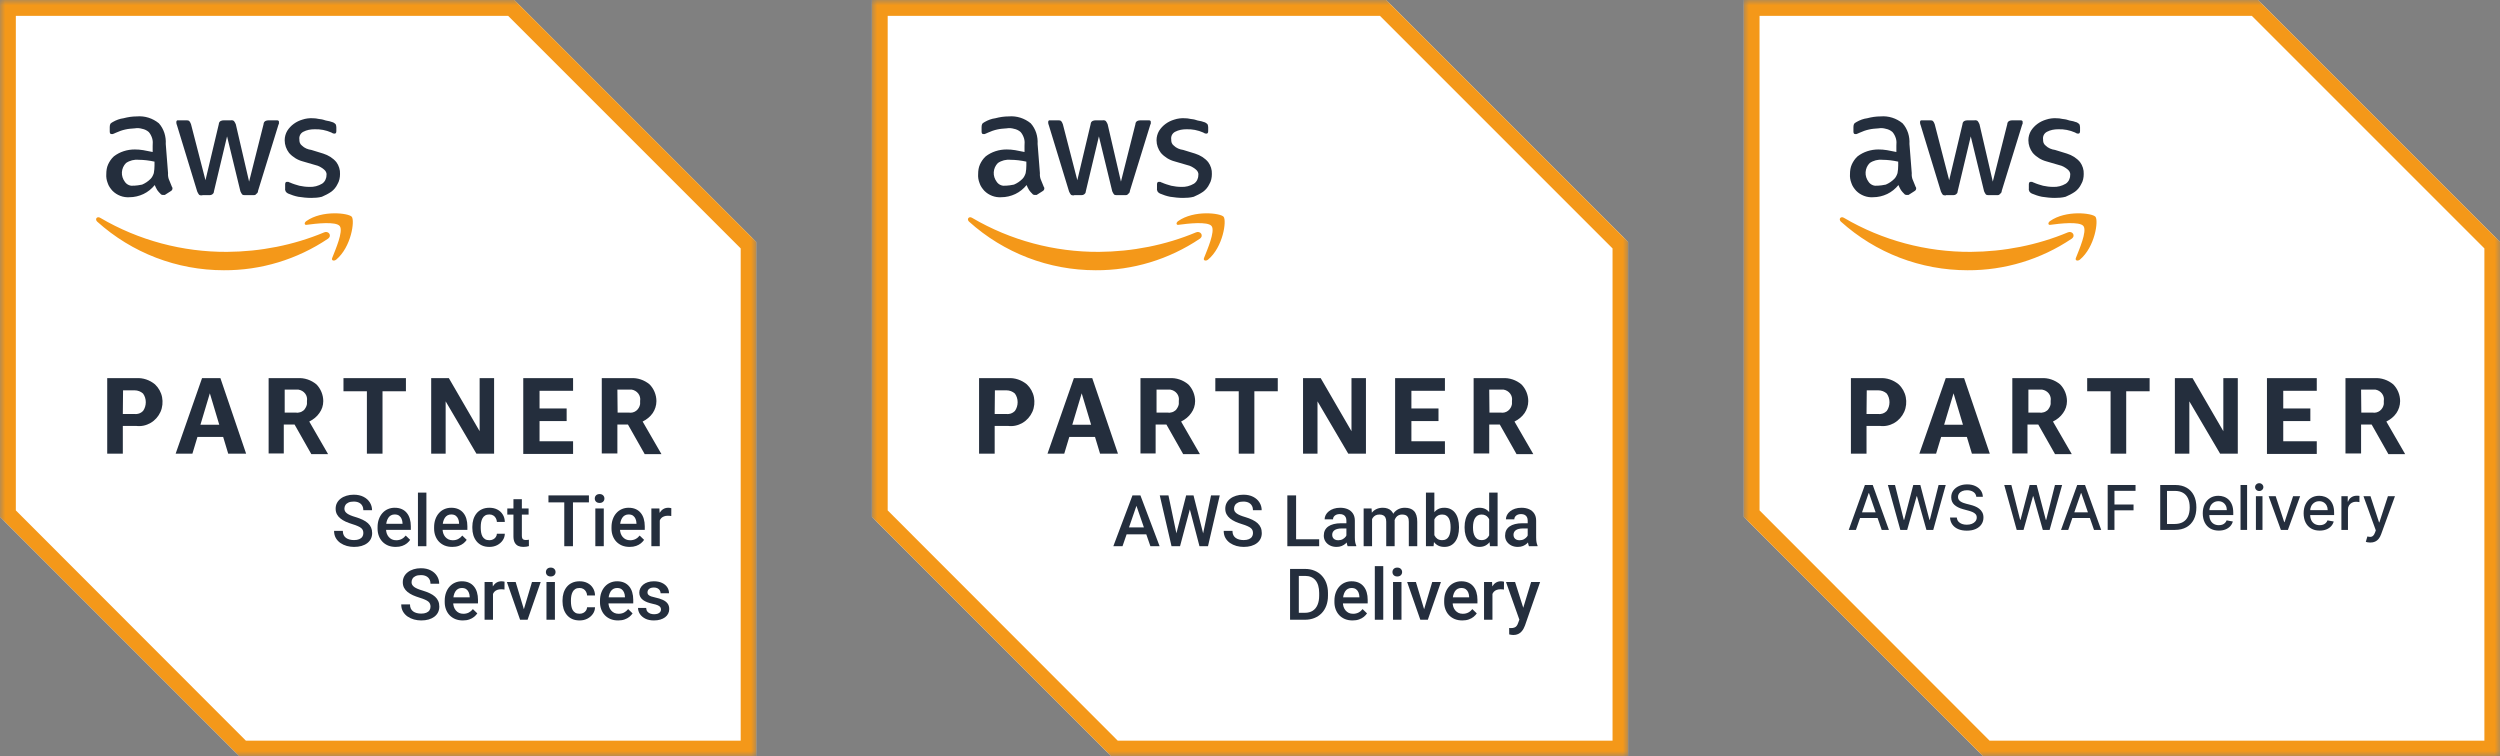 <?xml version="1.0" encoding="utf-8"?>
<svg xmlns="http://www.w3.org/2000/svg" fill="none" height="100%" overflow="visible" preserveAspectRatio="none" style="display: block;" viewBox="0 0 238 72" width="100%">
<rect x="0" y="0" width="238" height="72" fill="#808080" stroke="none"/>
<g id="Frame 62">
<g id="aws_partner_Select_Tier_Services">
<g id="Clip path group">
<mask height="72" id="mask0_0_3880" maskUnits="userSpaceOnUse" style="mask-type:luminance" width="72" x="0" y="0">
<g id="SVGID_00000166667540916793299640000012248384598960821141_">
<path d="M72 0H0V72H72V0Z" fill="white" id="Vector"/>
</g>
</mask>
<g mask="url(#mask0_0_3880)">
<g id="Group">
<path d="M48.962 0H0V49.202L22.798 72H72V23.038L48.962 0Z" fill="white" id="Vector_2"/>
<g id="Select Tier Services">
<path d="M34.591 50.754C34.591 50.654 34.576 50.566 34.545 50.488C34.516 50.41 34.464 50.34 34.389 50.275C34.313 50.211 34.207 50.149 34.069 50.089C33.934 50.027 33.762 49.964 33.551 49.9C33.321 49.829 33.108 49.75 32.913 49.664C32.72 49.575 32.552 49.473 32.408 49.358C32.264 49.241 32.152 49.107 32.072 48.956C31.993 48.803 31.953 48.627 31.953 48.428C31.953 48.231 31.994 48.051 32.076 47.889C32.16 47.728 32.278 47.588 32.431 47.471C32.586 47.351 32.769 47.259 32.98 47.195C33.19 47.129 33.423 47.095 33.677 47.095C34.036 47.095 34.345 47.162 34.605 47.295C34.866 47.428 35.066 47.606 35.206 47.83C35.348 48.053 35.419 48.3 35.419 48.571H34.591C34.591 48.411 34.557 48.27 34.488 48.149C34.422 48.025 34.32 47.927 34.182 47.856C34.047 47.785 33.876 47.75 33.667 47.75C33.47 47.75 33.306 47.78 33.176 47.84C33.045 47.899 32.947 47.98 32.883 48.082C32.819 48.184 32.787 48.299 32.787 48.428C32.787 48.519 32.808 48.602 32.85 48.677C32.892 48.75 32.956 48.819 33.043 48.883C33.129 48.945 33.238 49.004 33.368 49.059C33.499 49.114 33.653 49.168 33.83 49.219C34.098 49.298 34.332 49.387 34.531 49.484C34.731 49.58 34.897 49.688 35.03 49.81C35.163 49.932 35.263 50.071 35.329 50.225C35.395 50.378 35.429 50.552 35.429 50.747C35.429 50.951 35.388 51.135 35.306 51.299C35.224 51.461 35.106 51.599 34.953 51.714C34.803 51.827 34.621 51.915 34.408 51.977C34.198 52.037 33.963 52.066 33.704 52.066C33.471 52.066 33.242 52.035 33.016 51.974C32.792 51.911 32.589 51.817 32.405 51.691C32.221 51.562 32.075 51.403 31.966 51.212C31.858 51.02 31.803 50.795 31.803 50.538H32.637C32.637 50.695 32.664 50.829 32.717 50.94C32.772 51.051 32.849 51.142 32.946 51.212C33.044 51.281 33.157 51.332 33.285 51.365C33.416 51.399 33.556 51.415 33.704 51.415C33.899 51.415 34.062 51.388 34.193 51.332C34.325 51.277 34.425 51.199 34.492 51.099C34.558 51 34.591 50.885 34.591 50.754Z" fill="#242E3D"/>
<path d="M37.672 52.066C37.406 52.066 37.166 52.023 36.951 51.937C36.738 51.848 36.556 51.725 36.406 51.568C36.257 51.411 36.143 51.226 36.063 51.013C35.984 50.8 35.944 50.571 35.944 50.325V50.192C35.944 49.911 35.985 49.656 36.067 49.428C36.149 49.2 36.263 49.005 36.409 48.843C36.555 48.679 36.728 48.554 36.927 48.468C37.127 48.381 37.343 48.338 37.575 48.338C37.832 48.338 38.057 48.381 38.25 48.468C38.443 48.554 38.602 48.676 38.728 48.833C38.857 48.988 38.952 49.173 39.014 49.388C39.078 49.603 39.111 49.84 39.111 50.099V50.441H36.333V49.867H38.32V49.803C38.315 49.66 38.286 49.524 38.233 49.398C38.182 49.272 38.104 49.17 37.997 49.092C37.891 49.015 37.749 48.976 37.572 48.976C37.439 48.976 37.321 49.005 37.216 49.062C37.114 49.118 37.029 49.199 36.961 49.305C36.892 49.411 36.839 49.54 36.801 49.691C36.766 49.839 36.748 50.006 36.748 50.192V50.325C36.748 50.483 36.769 50.629 36.811 50.764C36.855 50.897 36.92 51.013 37.004 51.113C37.088 51.212 37.19 51.291 37.309 51.349C37.429 51.404 37.565 51.432 37.718 51.432C37.911 51.432 38.083 51.393 38.233 51.316C38.384 51.238 38.515 51.128 38.625 50.986L39.047 51.395C38.97 51.508 38.869 51.617 38.745 51.721C38.621 51.823 38.469 51.906 38.29 51.97C38.112 52.034 37.907 52.066 37.672 52.066Z" fill="#242E3D"/>
<path d="M40.593 46.896V52H39.788V46.896H40.593Z" fill="#242E3D"/>
<path d="M43.055 52.066C42.789 52.066 42.549 52.023 42.334 51.937C42.121 51.848 41.94 51.725 41.789 51.568C41.641 51.411 41.526 51.226 41.447 51.013C41.367 50.8 41.327 50.571 41.327 50.325V50.192C41.327 49.911 41.368 49.656 41.45 49.428C41.532 49.2 41.646 49.005 41.792 48.843C41.938 48.679 42.111 48.554 42.311 48.468C42.51 48.381 42.726 48.338 42.959 48.338C43.216 48.338 43.441 48.381 43.633 48.468C43.826 48.554 43.985 48.676 44.112 48.833C44.24 48.988 44.336 49.173 44.398 49.388C44.462 49.603 44.494 49.84 44.494 50.099V50.441H41.716V49.867H43.703V49.803C43.699 49.66 43.67 49.524 43.617 49.398C43.566 49.272 43.487 49.17 43.381 49.092C43.274 49.015 43.133 48.976 42.955 48.976C42.822 48.976 42.704 49.005 42.6 49.062C42.498 49.118 42.413 49.199 42.344 49.305C42.275 49.411 42.222 49.54 42.184 49.691C42.149 49.839 42.131 50.006 42.131 50.192V50.325C42.131 50.483 42.152 50.629 42.194 50.764C42.239 50.897 42.303 51.013 42.387 51.113C42.471 51.212 42.573 51.291 42.693 51.349C42.812 51.404 42.949 51.432 43.102 51.432C43.294 51.432 43.466 51.393 43.617 51.316C43.767 51.238 43.898 51.128 44.009 50.986L44.431 51.395C44.353 51.508 44.252 51.617 44.128 51.721C44.004 51.823 43.852 51.906 43.673 51.97C43.496 52.034 43.29 52.066 43.055 52.066Z" fill="#242E3D"/>
<path d="M46.587 51.428C46.718 51.428 46.836 51.403 46.94 51.352C47.046 51.299 47.131 51.226 47.196 51.133C47.262 51.04 47.298 50.932 47.305 50.81H48.059C48.055 51.043 47.986 51.255 47.853 51.445C47.721 51.636 47.544 51.787 47.325 51.9C47.106 52.011 46.863 52.066 46.597 52.066C46.323 52.066 46.083 52.02 45.88 51.927C45.676 51.832 45.506 51.701 45.371 51.535C45.236 51.369 45.134 51.177 45.065 50.96C44.999 50.743 44.966 50.51 44.966 50.262V50.146C44.966 49.898 44.999 49.665 45.065 49.448C45.134 49.229 45.236 49.036 45.371 48.87C45.506 48.704 45.676 48.574 45.88 48.481C46.083 48.386 46.322 48.338 46.594 48.338C46.882 48.338 47.135 48.396 47.352 48.511C47.569 48.624 47.739 48.782 47.863 48.986C47.99 49.188 48.055 49.422 48.059 49.691H47.305C47.298 49.558 47.265 49.438 47.205 49.332C47.148 49.223 47.066 49.137 46.959 49.072C46.855 49.008 46.73 48.976 46.584 48.976C46.422 48.976 46.288 49.009 46.182 49.076C46.076 49.14 45.992 49.229 45.933 49.342C45.873 49.452 45.83 49.578 45.803 49.717C45.779 49.855 45.767 49.997 45.767 50.146V50.262C45.767 50.41 45.779 50.554 45.803 50.694C45.828 50.834 45.87 50.959 45.929 51.07C45.991 51.178 46.076 51.266 46.182 51.332C46.288 51.396 46.423 51.428 46.587 51.428Z" fill="#242E3D"/>
<path d="M50.322 48.404V48.989H48.295V48.404H50.322ZM48.88 47.524H49.681V51.007C49.681 51.117 49.697 51.203 49.728 51.262C49.761 51.32 49.806 51.359 49.864 51.379C49.922 51.399 49.989 51.408 50.067 51.408C50.122 51.408 50.175 51.405 50.226 51.399C50.277 51.392 50.318 51.385 50.349 51.379L50.352 51.99C50.286 52.01 50.208 52.028 50.12 52.043C50.033 52.059 49.934 52.066 49.821 52.066C49.637 52.066 49.474 52.034 49.332 51.97C49.19 51.904 49.08 51.796 49 51.648C48.92 51.499 48.88 51.302 48.88 51.056V47.524Z" fill="#242E3D"/>
<path d="M54.546 47.162V52H53.719V47.162H54.546ZM56.065 47.162V47.826H52.213V47.162H56.065Z" fill="#242E3D"/>
<path d="M57.48 48.404V52H56.676V48.404H57.48ZM56.623 47.461C56.623 47.339 56.663 47.238 56.742 47.158C56.825 47.076 56.938 47.035 57.081 47.035C57.223 47.035 57.335 47.076 57.417 47.158C57.499 47.238 57.54 47.339 57.54 47.461C57.54 47.58 57.499 47.68 57.417 47.76C57.335 47.84 57.223 47.88 57.081 47.88C56.938 47.88 56.825 47.84 56.742 47.76C56.663 47.68 56.623 47.58 56.623 47.461Z" fill="#242E3D"/>
<path d="M59.943 52.066C59.677 52.066 59.436 52.023 59.221 51.937C59.009 51.848 58.827 51.725 58.676 51.568C58.528 51.411 58.414 51.226 58.334 51.013C58.255 50.8 58.215 50.571 58.215 50.325V50.192C58.215 49.911 58.256 49.656 58.338 49.428C58.419 49.2 58.534 49.005 58.68 48.843C58.826 48.679 58.999 48.554 59.198 48.468C59.398 48.381 59.614 48.338 59.846 48.338C60.103 48.338 60.328 48.381 60.521 48.468C60.714 48.554 60.873 48.676 60.999 48.833C61.128 48.988 61.223 49.173 61.285 49.388C61.349 49.603 61.382 49.84 61.382 50.099V50.441H58.603V49.867H60.591V49.803C60.586 49.66 60.557 49.524 60.504 49.398C60.453 49.272 60.375 49.17 60.268 49.092C60.162 49.015 60.02 48.976 59.843 48.976C59.71 48.976 59.592 49.005 59.487 49.062C59.385 49.118 59.3 49.199 59.231 49.305C59.163 49.411 59.11 49.54 59.072 49.691C59.036 49.839 59.019 50.006 59.019 50.192V50.325C59.019 50.483 59.04 50.629 59.082 50.764C59.126 50.897 59.191 51.013 59.275 51.113C59.359 51.212 59.461 51.291 59.58 51.349C59.7 51.404 59.836 51.432 59.989 51.432C60.182 51.432 60.353 51.393 60.504 51.316C60.655 51.238 60.785 51.128 60.896 50.986L61.318 51.395C61.241 51.508 61.14 51.617 61.016 51.721C60.892 51.823 60.74 51.906 60.561 51.97C60.383 52.034 60.177 52.066 59.943 52.066Z" fill="#242E3D"/>
<path d="M62.81 49.089V52H62.01V48.404H62.774L62.81 49.089ZM63.91 48.381L63.904 49.126C63.855 49.117 63.802 49.11 63.744 49.106C63.689 49.101 63.633 49.099 63.578 49.099C63.441 49.099 63.32 49.119 63.216 49.159C63.112 49.197 63.024 49.252 62.953 49.325C62.885 49.396 62.831 49.482 62.794 49.584C62.756 49.686 62.734 49.8 62.727 49.926L62.544 49.94C62.544 49.714 62.567 49.504 62.611 49.312C62.655 49.119 62.722 48.95 62.81 48.803C62.901 48.657 63.014 48.543 63.149 48.461C63.287 48.379 63.445 48.338 63.624 48.338C63.673 48.338 63.725 48.343 63.781 48.351C63.838 48.36 63.882 48.37 63.91 48.381Z" fill="#242E3D"/>
<path d="M40.985 57.754C40.985 57.654 40.969 57.566 40.938 57.488C40.909 57.41 40.857 57.34 40.782 57.275C40.707 57.211 40.6 57.149 40.463 57.089C40.328 57.027 40.155 56.964 39.945 56.9C39.714 56.829 39.502 56.75 39.307 56.664C39.114 56.575 38.946 56.473 38.801 56.358C38.657 56.241 38.546 56.107 38.466 55.956C38.386 55.803 38.346 55.627 38.346 55.428C38.346 55.231 38.387 55.051 38.469 54.889C38.553 54.728 38.672 54.588 38.825 54.471C38.98 54.351 39.163 54.259 39.373 54.195C39.584 54.129 39.816 54.095 40.071 54.095C40.43 54.095 40.739 54.162 40.998 54.295C41.259 54.428 41.46 54.606 41.599 54.83C41.741 55.053 41.812 55.3 41.812 55.571H40.985C40.985 55.411 40.95 55.27 40.882 55.149C40.815 55.025 40.713 54.927 40.576 54.856C40.441 54.785 40.269 54.75 40.061 54.75C39.864 54.75 39.7 54.78 39.569 54.84C39.438 54.899 39.341 54.98 39.277 55.082C39.212 55.184 39.18 55.299 39.18 55.428C39.18 55.519 39.201 55.602 39.243 55.677C39.286 55.75 39.35 55.819 39.436 55.883C39.523 55.945 39.631 56.004 39.762 56.059C39.893 56.114 40.047 56.168 40.224 56.219C40.492 56.298 40.725 56.387 40.925 56.484C41.124 56.58 41.291 56.688 41.423 56.81C41.556 56.932 41.656 57.071 41.722 57.225C41.789 57.378 41.822 57.552 41.822 57.747C41.822 57.951 41.781 58.135 41.699 58.299C41.617 58.461 41.5 58.599 41.347 58.714C41.196 58.827 41.015 58.915 40.802 58.977C40.592 59.037 40.357 59.066 40.097 59.066C39.865 59.066 39.636 59.035 39.41 58.974C39.186 58.911 38.982 58.817 38.798 58.691C38.614 58.562 38.468 58.403 38.36 58.212C38.251 58.02 38.197 57.795 38.197 57.538H39.031C39.031 57.695 39.057 57.829 39.111 57.94C39.166 58.051 39.242 58.142 39.34 58.212C39.437 58.281 39.55 58.332 39.679 58.365C39.809 58.399 39.949 58.415 40.097 58.415C40.292 58.415 40.455 58.388 40.586 58.332C40.719 58.277 40.819 58.199 40.885 58.099C40.952 58 40.985 57.885 40.985 57.754Z" fill="#242E3D"/>
<path d="M44.065 59.066C43.799 59.066 43.559 59.023 43.344 58.937C43.131 58.848 42.95 58.725 42.799 58.568C42.651 58.411 42.537 58.226 42.457 58.013C42.377 57.8 42.337 57.571 42.337 57.325V57.192C42.337 56.911 42.378 56.656 42.46 56.428C42.542 56.2 42.656 56.005 42.802 55.843C42.949 55.679 43.121 55.554 43.321 55.468C43.52 55.381 43.736 55.338 43.969 55.338C44.226 55.338 44.451 55.381 44.643 55.468C44.836 55.554 44.996 55.676 45.122 55.833C45.25 55.988 45.346 56.173 45.408 56.388C45.472 56.603 45.504 56.84 45.504 57.099V57.441H42.726V56.867H44.713V56.803C44.709 56.66 44.68 56.524 44.627 56.398C44.576 56.272 44.497 56.17 44.391 56.092C44.285 56.015 44.143 55.976 43.965 55.976C43.833 55.976 43.714 56.005 43.61 56.062C43.508 56.118 43.423 56.199 43.354 56.305C43.285 56.411 43.232 56.54 43.195 56.691C43.159 56.839 43.141 57.006 43.141 57.192V57.325C43.141 57.483 43.162 57.629 43.205 57.764C43.249 57.897 43.313 58.013 43.397 58.113C43.481 58.212 43.583 58.291 43.703 58.349C43.823 58.404 43.959 58.432 44.112 58.432C44.304 58.432 44.476 58.393 44.627 58.316C44.777 58.238 44.908 58.128 45.019 57.986L45.441 58.395C45.363 58.508 45.263 58.617 45.139 58.721C45.014 58.823 44.863 58.906 44.683 58.97C44.506 59.034 44.3 59.066 44.065 59.066Z" fill="#242E3D"/>
<path d="M46.933 56.089V59H46.132V55.404H46.896L46.933 56.089ZM48.033 55.381L48.026 56.126C47.977 56.117 47.924 56.11 47.867 56.106C47.811 56.101 47.756 56.099 47.701 56.099C47.563 56.099 47.443 56.119 47.338 56.159C47.234 56.197 47.147 56.252 47.076 56.325C47.007 56.396 46.954 56.482 46.916 56.584C46.879 56.686 46.856 56.8 46.85 56.926L46.667 56.94C46.667 56.714 46.689 56.504 46.734 56.312C46.778 56.119 46.844 55.95 46.933 55.803C47.024 55.657 47.137 55.543 47.272 55.461C47.409 55.379 47.568 55.338 47.747 55.338C47.796 55.338 47.848 55.343 47.903 55.351C47.961 55.36 48.004 55.37 48.033 55.381Z" fill="#242E3D"/>
<path d="M49.764 58.365L50.645 55.404H51.475L50.226 59H49.708L49.764 58.365ZM49.09 55.404L49.987 58.379L50.03 59H49.512L48.255 55.404H49.09Z" fill="#242E3D"/>
<path d="M52.828 55.404V59H52.024V55.404H52.828ZM51.971 54.461C51.971 54.339 52.011 54.238 52.09 54.158C52.172 54.076 52.285 54.035 52.429 54.035C52.571 54.035 52.683 54.076 52.765 54.158C52.847 54.238 52.888 54.339 52.888 54.461C52.888 54.58 52.847 54.68 52.765 54.76C52.683 54.84 52.571 54.88 52.429 54.88C52.285 54.88 52.172 54.84 52.09 54.76C52.011 54.68 51.971 54.58 51.971 54.461Z" fill="#242E3D"/>
<path d="M55.174 58.428C55.305 58.428 55.422 58.403 55.526 58.352C55.633 58.299 55.718 58.226 55.782 58.133C55.849 58.04 55.885 57.932 55.892 57.81H56.646C56.642 58.043 56.573 58.255 56.44 58.445C56.307 58.636 56.131 58.787 55.912 58.9C55.693 59.011 55.45 59.066 55.184 59.066C54.909 59.066 54.67 59.02 54.466 58.927C54.262 58.832 54.093 58.701 53.958 58.535C53.823 58.369 53.721 58.177 53.652 57.96C53.586 57.743 53.552 57.51 53.552 57.262V57.146C53.552 56.898 53.586 56.665 53.652 56.448C53.721 56.229 53.823 56.036 53.958 55.87C54.093 55.704 54.262 55.574 54.466 55.481C54.67 55.386 54.908 55.338 55.181 55.338C55.469 55.338 55.721 55.396 55.938 55.511C56.156 55.624 56.326 55.782 56.45 55.986C56.576 56.188 56.642 56.422 56.646 56.691H55.892C55.885 56.558 55.852 56.438 55.792 56.332C55.734 56.223 55.653 56.137 55.546 56.072C55.442 56.008 55.317 55.976 55.171 55.976C55.009 55.976 54.875 56.009 54.769 56.076C54.662 56.14 54.579 56.229 54.519 56.342C54.46 56.452 54.416 56.578 54.39 56.717C54.365 56.855 54.353 56.997 54.353 57.146V57.262C54.353 57.41 54.365 57.554 54.39 57.694C54.414 57.834 54.456 57.959 54.516 58.07C54.578 58.178 54.662 58.266 54.769 58.332C54.875 58.396 55.01 58.428 55.174 58.428Z" fill="#242E3D"/>
<path d="M58.846 59.066C58.58 59.066 58.34 59.023 58.125 58.937C57.912 58.848 57.731 58.725 57.58 58.568C57.431 58.411 57.317 58.226 57.238 58.013C57.158 57.8 57.118 57.571 57.118 57.325V57.192C57.118 56.911 57.159 56.656 57.241 56.428C57.323 56.2 57.437 56.005 57.583 55.843C57.73 55.679 57.902 55.554 58.102 55.468C58.301 55.381 58.517 55.338 58.75 55.338C59.007 55.338 59.231 55.381 59.424 55.468C59.617 55.554 59.776 55.676 59.903 55.833C60.031 55.988 60.127 56.173 60.188 56.388C60.253 56.603 60.285 56.84 60.285 57.099V57.441H57.507V56.867H59.494V56.803C59.49 56.66 59.461 56.524 59.408 56.398C59.357 56.272 59.278 56.17 59.172 56.092C59.065 56.015 58.923 55.976 58.746 55.976C58.613 55.976 58.495 56.005 58.391 56.062C58.289 56.118 58.204 56.199 58.135 56.305C58.066 56.411 58.013 56.54 57.975 56.691C57.94 56.839 57.922 57.006 57.922 57.192V57.325C57.922 57.483 57.943 57.629 57.985 57.764C58.03 57.897 58.094 58.013 58.178 58.113C58.262 58.212 58.364 58.291 58.484 58.349C58.603 58.404 58.74 58.432 58.892 58.432C59.085 58.432 59.257 58.393 59.408 58.316C59.558 58.238 59.689 58.128 59.8 57.986L60.222 58.395C60.144 58.508 60.043 58.617 59.919 58.721C59.795 58.823 59.644 58.906 59.464 58.97C59.287 59.034 59.081 59.066 58.846 59.066Z" fill="#242E3D"/>
<path d="M62.927 58.026C62.927 57.947 62.907 57.875 62.867 57.81C62.827 57.744 62.751 57.684 62.638 57.631C62.527 57.578 62.363 57.529 62.146 57.485C61.955 57.443 61.78 57.393 61.621 57.335C61.463 57.275 61.328 57.203 61.215 57.119C61.102 57.035 61.015 56.935 60.953 56.82C60.891 56.705 60.86 56.572 60.86 56.421C60.86 56.275 60.892 56.137 60.956 56.006C61.02 55.875 61.112 55.76 61.232 55.66C61.352 55.561 61.497 55.482 61.667 55.425C61.84 55.367 62.033 55.338 62.245 55.338C62.547 55.338 62.805 55.389 63.02 55.491C63.237 55.591 63.403 55.727 63.518 55.9C63.633 56.07 63.691 56.263 63.691 56.478H62.89C62.89 56.383 62.866 56.294 62.817 56.212C62.77 56.128 62.7 56.06 62.604 56.009C62.509 55.956 62.389 55.93 62.245 55.93C62.108 55.93 61.994 55.952 61.903 55.996C61.815 56.038 61.748 56.093 61.704 56.162C61.662 56.231 61.641 56.306 61.641 56.388C61.641 56.448 61.652 56.502 61.674 56.551C61.698 56.597 61.738 56.641 61.794 56.681C61.849 56.718 61.924 56.754 62.02 56.787C62.117 56.82 62.239 56.852 62.385 56.883C62.66 56.941 62.896 57.015 63.093 57.106C63.292 57.194 63.445 57.31 63.551 57.452C63.658 57.591 63.711 57.768 63.711 57.983C63.711 58.143 63.677 58.289 63.608 58.422C63.541 58.553 63.444 58.667 63.316 58.764C63.187 58.859 63.033 58.934 62.854 58.987C62.676 59.04 62.477 59.066 62.255 59.066C61.93 59.066 61.654 59.009 61.428 58.894C61.202 58.776 61.03 58.627 60.913 58.445C60.798 58.261 60.74 58.071 60.74 57.873H61.514C61.523 58.022 61.564 58.141 61.637 58.229C61.713 58.316 61.806 58.379 61.916 58.419C62.029 58.456 62.146 58.475 62.265 58.475C62.409 58.475 62.53 58.456 62.628 58.419C62.725 58.379 62.799 58.325 62.85 58.259C62.901 58.19 62.927 58.113 62.927 58.026Z" fill="#242E3D"/>
</g>
<path d="M48.372 1.508L70.514 23.65V70.514H23.41L1.508 48.59V1.508H48.372ZM48.962 0H0V49.202L22.798 72H72V23.038L48.962 0Z" fill="#F49819" id="Vector_3"/>
<path d="M11.693 40.547V43.191H10.207V36H12.961C13.617 35.956 14.251 36.175 14.754 36.59C15.103 36.918 15.344 37.355 15.431 37.814C15.518 38.273 15.475 38.776 15.278 39.213C15.081 39.65 14.754 40.022 14.338 40.262C13.923 40.503 13.442 40.612 12.961 40.547H11.693ZM11.693 39.41H12.808C12.961 39.432 13.114 39.41 13.245 39.366C13.376 39.322 13.508 39.235 13.617 39.126C13.792 38.885 13.879 38.579 13.879 38.295C13.879 37.989 13.792 37.705 13.617 37.465C13.398 37.268 13.114 37.159 12.808 37.159H11.715L11.693 39.41ZM21.726 43.191L21.245 41.596H18.797L18.316 43.191H16.721L19.234 36H20.983L23.431 43.191H21.726ZM19.081 40.437H20.874L19.977 37.443L19.081 40.437ZM25.573 43.191V36H28.327C28.983 35.956 29.617 36.175 30.12 36.59C30.535 37.006 30.775 37.596 30.775 38.186C30.775 38.601 30.644 38.995 30.404 39.322C30.163 39.672 29.835 39.935 29.442 40.131L31.234 43.235H29.639L28.043 40.415H27.016V43.169H25.573V43.191ZM27.059 39.279H28.152C28.284 39.301 28.393 39.301 28.524 39.257C28.655 39.235 28.764 39.169 28.852 39.104C28.961 39.038 29.027 38.929 29.092 38.82C29.158 38.711 29.202 38.601 29.223 38.47V38.164C29.267 37.924 29.202 37.661 29.049 37.465C28.896 37.268 28.677 37.137 28.415 37.093H27.103V39.301L27.059 39.279ZM34.928 43.191V37.246H32.699V36H38.644V37.246H36.415V43.191H34.928ZM42.426 38.208V43.191H41.049V36H42.732L45.661 41.049V36H47.038V43.191H45.355L42.426 38.208ZM49.814 43.191V36H54.557V37.202H51.365V38.885H53.945V40.088H51.365V42.011H54.557V43.213H49.814V43.191ZM57.289 43.191V36H60.043C60.699 35.956 61.333 36.175 61.835 36.59C62.251 37.006 62.491 37.596 62.491 38.186C62.491 38.601 62.36 38.995 62.142 39.322C61.901 39.672 61.573 39.935 61.18 40.131L62.972 43.235H61.376L59.781 40.415H58.775V43.169H57.289V43.191ZM58.797 39.279H59.868C60.109 39.322 60.371 39.257 60.568 39.104C60.764 38.951 60.896 38.732 60.939 38.47V38.164C60.983 37.924 60.917 37.661 60.764 37.465C60.611 37.268 60.393 37.137 60.152 37.093H58.775L58.797 39.279Z" fill="#242E3D" id="Vector_4"/>
<path d="M15.998 16.481C15.977 16.721 16.02 16.983 16.13 17.202C16.195 17.377 16.305 17.617 16.37 17.792C16.392 17.814 16.414 17.858 16.414 17.88C16.414 17.902 16.436 17.945 16.414 17.967C16.414 18.076 16.348 18.142 16.239 18.208L15.693 18.557H15.518C15.474 18.557 15.43 18.557 15.386 18.535C15.343 18.514 15.299 18.492 15.277 18.448C15.168 18.339 15.059 18.23 14.971 18.098C14.884 17.945 14.796 17.792 14.731 17.617C14.447 17.967 14.075 18.273 13.66 18.47C13.244 18.667 12.785 18.776 12.326 18.776C12.042 18.798 11.736 18.754 11.452 18.645C11.168 18.535 10.928 18.383 10.709 18.164C10.512 17.945 10.337 17.705 10.25 17.421C10.141 17.137 10.097 16.852 10.119 16.568C10.119 16.262 10.162 15.934 10.294 15.65C10.425 15.366 10.6 15.104 10.84 14.885C11.408 14.448 12.108 14.229 12.829 14.229C13.091 14.229 13.376 14.251 13.638 14.295L14.534 14.47V13.88C14.556 13.639 14.556 13.399 14.49 13.18C14.425 12.962 14.316 12.743 14.162 12.568C13.988 12.415 13.769 12.306 13.529 12.262C13.31 12.197 13.07 12.175 12.829 12.219C12.523 12.24 12.217 12.262 11.933 12.328C11.627 12.393 11.321 12.503 11.037 12.634C10.928 12.699 10.862 12.699 10.731 12.765H10.621C10.512 12.765 10.447 12.699 10.447 12.524V12.087C10.447 11.978 10.469 11.869 10.512 11.781C10.578 11.716 10.665 11.65 10.753 11.607C11.059 11.432 11.408 11.3 11.758 11.257C12.173 11.148 12.589 11.082 13.026 11.082C13.791 11.016 14.534 11.257 15.124 11.738C15.365 12 15.54 12.328 15.649 12.656C15.758 13.005 15.802 13.355 15.78 13.705L15.998 16.481ZM12.72 17.683C12.982 17.661 13.266 17.639 13.529 17.574C13.835 17.443 14.097 17.268 14.337 17.027C14.49 16.874 14.578 16.677 14.643 16.481C14.687 16.24 14.709 16 14.709 15.759V15.388C14.206 15.279 13.703 15.213 13.201 15.213C12.785 15.169 12.348 15.279 11.998 15.519C11.758 15.759 11.627 16.066 11.605 16.393C11.583 16.721 11.693 17.049 11.889 17.311C11.977 17.443 12.108 17.552 12.261 17.617C12.414 17.683 12.567 17.705 12.742 17.661H12.72V17.683ZM19.255 18.601C19.146 18.601 19.015 18.601 18.949 18.535C18.884 18.448 18.818 18.339 18.774 18.23L16.851 11.934C16.807 11.847 16.785 11.738 16.785 11.628C16.785 11.519 16.851 11.454 16.895 11.454H17.703C17.813 11.454 17.944 11.454 18.009 11.519C18.097 11.607 18.141 11.716 18.184 11.825L19.561 17.158L20.829 11.825C20.829 11.759 20.851 11.716 20.873 11.65C20.895 11.607 20.938 11.563 21.004 11.519C21.091 11.475 21.201 11.454 21.31 11.454H21.966C22.075 11.432 22.184 11.454 22.272 11.519C22.337 11.607 22.403 11.716 22.447 11.825L23.714 17.29L25.091 11.825C25.091 11.759 25.113 11.694 25.135 11.65C25.157 11.607 25.201 11.563 25.266 11.519C25.354 11.475 25.463 11.454 25.572 11.454H26.381C26.49 11.454 26.556 11.519 26.556 11.585V11.759C26.556 11.825 26.49 11.869 26.49 11.934L24.567 18.164C24.567 18.23 24.545 18.295 24.523 18.339C24.501 18.383 24.436 18.426 24.392 18.47C24.326 18.579 24.217 18.579 24.086 18.579H23.365C23.255 18.579 23.124 18.579 23.059 18.514C22.993 18.448 22.949 18.339 22.884 18.208L21.616 12.983L20.37 18.208C20.37 18.273 20.348 18.339 20.326 18.383C20.305 18.426 20.239 18.47 20.195 18.514C20.13 18.557 20.042 18.579 19.955 18.579H19.255V18.601ZM29.638 18.841C29.223 18.841 28.807 18.798 28.392 18.732C28.064 18.667 27.736 18.557 27.43 18.426C27.343 18.383 27.255 18.317 27.212 18.251C27.168 18.164 27.124 18.055 27.146 17.967V17.552C27.146 17.377 27.212 17.311 27.321 17.311H27.43C27.496 17.311 27.54 17.377 27.605 17.377C27.889 17.508 28.195 17.596 28.501 17.683C28.807 17.749 29.135 17.792 29.463 17.792C29.878 17.814 30.294 17.705 30.665 17.486C30.796 17.399 30.906 17.268 30.971 17.137C31.037 17.005 31.081 16.852 31.081 16.677C31.102 16.568 31.081 16.459 31.037 16.372C30.993 16.284 30.927 16.197 30.84 16.131C30.6 15.934 30.337 15.781 30.031 15.716L28.829 15.366C28.326 15.235 27.867 14.951 27.518 14.557C27.255 14.208 27.102 13.792 27.102 13.355C27.102 13.027 27.19 12.721 27.343 12.459C27.671 11.934 28.195 11.563 28.785 11.388C29.113 11.279 29.463 11.235 29.791 11.257C29.966 11.257 30.163 11.279 30.337 11.322C30.512 11.344 30.709 11.366 30.884 11.432C31.059 11.497 31.19 11.497 31.365 11.541C31.54 11.607 31.605 11.607 31.714 11.65C31.802 11.694 31.889 11.759 31.955 11.825C31.998 11.912 32.02 12.022 32.02 12.131V12.481C32.02 12.656 31.955 12.721 31.846 12.721C31.736 12.721 31.627 12.678 31.54 12.612C31.037 12.393 30.49 12.284 29.944 12.306C29.572 12.306 29.201 12.371 28.873 12.546C28.742 12.612 28.632 12.721 28.567 12.852C28.501 12.983 28.479 13.137 28.501 13.268C28.501 13.377 28.501 13.486 28.545 13.596C28.589 13.705 28.654 13.792 28.742 13.858C28.982 14.098 29.31 14.229 29.638 14.273L30.774 14.623C31.255 14.776 31.692 15.038 32.02 15.432C32.261 15.759 32.392 16.175 32.37 16.568C32.37 16.896 32.304 17.246 32.13 17.53C31.998 17.814 31.78 18.076 31.54 18.251C31.255 18.448 30.949 18.601 30.643 18.732C30.316 18.82 29.966 18.841 29.616 18.841H29.638Z" fill="#242E3D" id="Vector_5"/>
<path d="M31.214 22.732C28.285 24.7 24.831 25.749 21.312 25.727C16.853 25.727 12.569 24.088 9.246 21.093C9.006 20.853 9.246 20.547 9.552 20.743C13.203 22.885 17.378 24 21.618 23.978C24.787 23.956 27.935 23.344 30.864 22.12C31.257 21.945 31.651 22.426 31.214 22.732ZM31.629 24.547C31.52 24.787 31.76 24.896 32.001 24.721C33.443 23.519 33.793 21.006 33.487 20.634C33.181 20.284 30.667 19.978 29.159 21.049C28.919 21.224 28.984 21.465 29.225 21.399C30.033 21.29 32.001 21.049 32.35 21.53C32.7 22.033 31.935 23.76 31.629 24.547Z" fill="#F49819" id="Vector_6"/>
</g>
</g>
</g>
</g>
<g id="aws_partner_AWS_Lambda_Delivery">
<g id="Clip path group_2">
<mask height="72" id="mask1_0_3880" maskUnits="userSpaceOnUse" style="mask-type:luminance" width="72" x="83" y="0">
<g id="SVGID_00000166667540916793299640000012248384598960821141__2">
<path d="M155 0H83V72H155V0Z" fill="white" id="Vector_7"/>
</g>
</mask>
<g mask="url(#mask1_0_3880)">
<g id="Group_2">
<path d="M131.962 0H83V49.202L105.798 72H155V23.038L131.962 0Z" fill="white" id="Vector_8"/>
<g id="AWS Lambda Delivery">
<path d="M108.309 47.806L106.863 52H105.989L107.81 47.162H108.369L108.309 47.806ZM109.518 52L108.069 47.806L108.006 47.162H108.568L110.396 52H109.518ZM109.449 50.206V50.867H106.817V50.206H109.449Z" fill="#242E3D"/>
<path d="M111.957 50.913L112.921 47.162H113.426L113.37 48.129L112.34 52H111.815L111.957 50.913ZM111.236 47.162L112.017 50.883L112.087 52H111.529L110.409 47.162H111.236ZM114.519 50.873L115.29 47.162H116.121L115.001 52H114.443L114.519 50.873ZM113.622 47.162L114.576 50.923L114.716 52H114.19L113.177 48.129L113.124 47.162H113.622Z" fill="#242E3D"/>
<path d="M119.285 50.754C119.285 50.654 119.269 50.566 119.238 50.488C119.209 50.41 119.157 50.34 119.082 50.275C119.007 50.211 118.9 50.149 118.763 50.089C118.628 50.027 118.455 49.964 118.245 49.9C118.014 49.829 117.802 49.75 117.607 49.664C117.414 49.575 117.245 49.473 117.101 49.358C116.957 49.241 116.846 49.107 116.766 48.956C116.686 48.803 116.646 48.627 116.646 48.428C116.646 48.231 116.687 48.051 116.769 47.889C116.853 47.728 116.972 47.588 117.125 47.471C117.28 47.351 117.463 47.259 117.673 47.195C117.883 47.129 118.116 47.095 118.371 47.095C118.73 47.095 119.039 47.162 119.298 47.295C119.559 47.428 119.76 47.606 119.899 47.83C120.041 48.053 120.112 48.3 120.112 48.571H119.285C119.285 48.411 119.25 48.27 119.182 48.149C119.115 48.025 119.013 47.927 118.876 47.856C118.741 47.785 118.569 47.75 118.361 47.75C118.164 47.75 118 47.78 117.869 47.84C117.738 47.899 117.641 47.98 117.577 48.082C117.512 48.184 117.48 48.299 117.48 48.428C117.48 48.519 117.501 48.602 117.543 48.677C117.586 48.75 117.65 48.819 117.736 48.883C117.823 48.945 117.931 49.004 118.062 49.059C118.193 49.114 118.346 49.168 118.524 49.219C118.792 49.298 119.025 49.387 119.225 49.484C119.424 49.58 119.59 49.688 119.723 49.81C119.856 49.932 119.956 50.071 120.022 50.225C120.089 50.378 120.122 50.552 120.122 50.747C120.122 50.951 120.081 51.135 119.999 51.299C119.917 51.461 119.8 51.599 119.647 51.714C119.496 51.827 119.315 51.915 119.102 51.977C118.891 52.037 118.657 52.066 118.397 52.066C118.165 52.066 117.936 52.035 117.71 51.974C117.486 51.911 117.282 51.817 117.098 51.691C116.914 51.562 116.768 51.403 116.659 51.212C116.551 51.02 116.497 50.795 116.497 50.538H117.331C117.331 50.695 117.357 50.829 117.41 50.94C117.466 51.051 117.542 51.142 117.64 51.212C117.737 51.281 117.85 51.332 117.979 51.365C118.109 51.399 118.249 51.415 118.397 51.415C118.592 51.415 118.755 51.388 118.886 51.332C119.019 51.277 119.119 51.199 119.185 51.099C119.251 51 119.285 50.885 119.285 50.754Z" fill="#242E3D"/>
<path d="M125.585 51.339V52H123.156V51.339H125.585ZM123.389 47.162V52H122.555V47.162H123.389Z" fill="#242E3D"/>
<path d="M128.177 51.279V49.564C128.177 49.436 128.154 49.325 128.107 49.232C128.061 49.139 127.99 49.067 127.895 49.016C127.802 48.965 127.684 48.94 127.542 48.94C127.412 48.94 127.299 48.962 127.203 49.006C127.108 49.05 127.034 49.11 126.981 49.185C126.928 49.261 126.901 49.346 126.901 49.441H126.104C126.104 49.3 126.138 49.162 126.207 49.029C126.275 48.896 126.375 48.778 126.506 48.674C126.636 48.57 126.793 48.488 126.974 48.428C127.156 48.368 127.36 48.338 127.586 48.338C127.856 48.338 128.095 48.383 128.303 48.474C128.514 48.565 128.679 48.703 128.799 48.886C128.92 49.068 128.981 49.296 128.981 49.571V51.169C128.981 51.333 128.992 51.48 129.014 51.611C129.039 51.74 129.073 51.852 129.118 51.947V52H128.297C128.259 51.914 128.229 51.804 128.207 51.671C128.187 51.536 128.177 51.405 128.177 51.279ZM128.293 49.813L128.3 50.309H127.725C127.577 50.309 127.446 50.323 127.333 50.352C127.22 50.378 127.126 50.418 127.051 50.471C126.975 50.525 126.919 50.589 126.881 50.664C126.843 50.739 126.825 50.825 126.825 50.92C126.825 51.015 126.847 51.103 126.891 51.183C126.935 51.26 127 51.321 127.084 51.365C127.17 51.41 127.274 51.432 127.396 51.432C127.56 51.432 127.703 51.399 127.825 51.332C127.949 51.263 128.046 51.18 128.117 51.083C128.188 50.983 128.226 50.889 128.23 50.8L128.489 51.156C128.463 51.247 128.417 51.344 128.353 51.448C128.289 51.553 128.205 51.652 128.101 51.748C127.999 51.84 127.876 51.917 127.732 51.977C127.59 52.037 127.426 52.066 127.24 52.066C127.005 52.066 126.796 52.02 126.612 51.927C126.428 51.832 126.284 51.704 126.18 51.545C126.076 51.383 126.024 51.2 126.024 50.996C126.024 50.806 126.059 50.638 126.13 50.491C126.203 50.343 126.31 50.219 126.449 50.119C126.591 50.02 126.764 49.944 126.968 49.893C127.171 49.84 127.404 49.813 127.665 49.813H128.293Z" fill="#242E3D"/>
<path d="M130.62 49.136V52H129.819V48.404H130.573L130.62 49.136ZM130.49 50.069L130.217 50.066C130.217 49.818 130.248 49.589 130.31 49.378C130.373 49.168 130.463 48.985 130.583 48.83C130.703 48.673 130.851 48.552 131.028 48.468C131.208 48.381 131.415 48.338 131.65 48.338C131.814 48.338 131.963 48.362 132.098 48.411C132.236 48.458 132.354 48.532 132.454 48.634C132.556 48.736 132.633 48.866 132.686 49.026C132.742 49.185 132.77 49.378 132.77 49.604V52H131.969V49.674C131.969 49.499 131.942 49.362 131.889 49.262C131.838 49.162 131.764 49.091 131.666 49.049C131.571 49.005 131.457 48.983 131.324 48.983C131.173 48.983 131.045 49.011 130.939 49.069C130.834 49.127 130.749 49.205 130.683 49.305C130.616 49.405 130.567 49.52 130.536 49.651C130.505 49.781 130.49 49.921 130.49 50.069ZM132.72 49.857L132.344 49.94C132.344 49.723 132.374 49.518 132.434 49.325C132.496 49.13 132.586 48.959 132.703 48.813C132.823 48.665 132.97 48.548 133.145 48.464C133.32 48.38 133.521 48.338 133.746 48.338C133.93 48.338 134.094 48.364 134.238 48.414C134.385 48.463 134.509 48.541 134.61 48.647C134.712 48.753 134.79 48.892 134.843 49.062C134.896 49.231 134.923 49.435 134.923 49.674V52H134.119V49.671C134.119 49.489 134.092 49.348 134.039 49.249C133.988 49.149 133.915 49.08 133.82 49.042C133.724 49.003 133.61 48.983 133.477 48.983C133.353 48.983 133.244 49.006 133.148 49.053C133.055 49.097 132.977 49.16 132.912 49.242C132.848 49.322 132.799 49.414 132.766 49.518C132.735 49.622 132.72 49.735 132.72 49.857Z" fill="#242E3D"/>
<path d="M135.75 46.896H136.551V51.232L136.475 52H135.75V46.896ZM138.897 50.169V50.239C138.897 50.505 138.867 50.749 138.807 50.973C138.75 51.195 138.661 51.388 138.542 51.551C138.424 51.715 138.278 51.843 138.103 51.934C137.93 52.022 137.73 52.066 137.502 52.066C137.278 52.066 137.083 52.024 136.917 51.94C136.751 51.856 136.611 51.736 136.498 51.581C136.387 51.426 136.297 51.241 136.229 51.026C136.16 50.812 136.111 50.575 136.083 50.315V50.093C136.111 49.831 136.16 49.594 136.229 49.382C136.297 49.167 136.387 48.982 136.498 48.827C136.611 48.669 136.749 48.548 136.913 48.464C137.079 48.38 137.273 48.338 137.495 48.338C137.725 48.338 137.928 48.382 138.103 48.471C138.28 48.56 138.428 48.686 138.545 48.85C138.662 49.011 138.75 49.204 138.807 49.428C138.867 49.652 138.897 49.899 138.897 50.169ZM138.096 50.239V50.169C138.096 50.007 138.083 49.856 138.056 49.714C138.03 49.57 137.986 49.444 137.924 49.335C137.864 49.226 137.782 49.141 137.678 49.079C137.576 49.015 137.448 48.983 137.295 48.983C137.154 48.983 137.032 49.007 136.93 49.056C136.828 49.105 136.743 49.171 136.674 49.255C136.605 49.339 136.551 49.437 136.511 49.548C136.474 49.658 136.448 49.778 136.435 49.907V50.508C136.455 50.674 136.497 50.827 136.561 50.967C136.628 51.104 136.721 51.215 136.84 51.299C136.96 51.381 137.114 51.422 137.302 51.422C137.451 51.422 137.576 51.392 137.678 51.332C137.78 51.272 137.86 51.189 137.92 51.083C137.982 50.974 138.027 50.848 138.053 50.704C138.082 50.56 138.096 50.405 138.096 50.239Z" fill="#242E3D"/>
<path d="M141.768 51.256V46.896H142.572V52H141.845L141.768 51.256ZM139.429 50.242V50.172C139.429 49.9 139.461 49.652 139.525 49.428C139.589 49.202 139.683 49.008 139.804 48.846C139.926 48.683 140.075 48.557 140.25 48.471C140.425 48.382 140.622 48.338 140.841 48.338C141.058 48.338 141.249 48.38 141.413 48.464C141.577 48.548 141.716 48.669 141.831 48.827C141.947 48.982 142.039 49.168 142.107 49.385C142.176 49.6 142.225 49.839 142.253 50.103V50.325C142.225 50.582 142.176 50.817 142.107 51.03C142.039 51.242 141.947 51.426 141.831 51.581C141.716 51.736 141.576 51.856 141.409 51.94C141.245 52.024 141.054 52.066 140.834 52.066C140.617 52.066 140.421 52.021 140.246 51.93C140.074 51.839 139.926 51.712 139.804 51.548C139.683 51.384 139.589 51.191 139.525 50.97C139.461 50.746 139.429 50.504 139.429 50.242ZM140.23 50.172V50.242C140.23 50.406 140.244 50.559 140.273 50.701C140.304 50.843 140.352 50.968 140.416 51.076C140.48 51.183 140.563 51.267 140.665 51.329C140.769 51.389 140.893 51.419 141.037 51.419C141.219 51.419 141.368 51.379 141.486 51.299C141.603 51.219 141.695 51.112 141.762 50.977C141.83 50.839 141.877 50.686 141.901 50.518V49.916C141.888 49.786 141.86 49.664 141.818 49.551C141.778 49.438 141.724 49.339 141.655 49.255C141.587 49.169 141.501 49.102 141.399 49.056C141.3 49.007 141.181 48.983 141.044 48.983C140.898 48.983 140.774 49.014 140.672 49.076C140.57 49.138 140.486 49.223 140.419 49.332C140.355 49.44 140.307 49.566 140.276 49.711C140.245 49.855 140.23 50.008 140.23 50.172Z" fill="#242E3D"/>
<path d="M145.437 51.279V49.564C145.437 49.436 145.414 49.325 145.367 49.232C145.321 49.139 145.25 49.067 145.154 49.016C145.061 48.965 144.944 48.94 144.802 48.94C144.671 48.94 144.559 48.962 144.463 49.006C144.368 49.05 144.294 49.11 144.241 49.185C144.187 49.261 144.161 49.346 144.161 49.441H143.363C143.363 49.3 143.398 49.162 143.466 49.029C143.535 48.896 143.635 48.778 143.765 48.674C143.896 48.57 144.052 48.488 144.234 48.428C144.416 48.368 144.619 48.338 144.845 48.338C145.116 48.338 145.355 48.383 145.563 48.474C145.774 48.565 145.939 48.703 146.058 48.886C146.18 49.068 146.241 49.296 146.241 49.571V51.169C146.241 51.333 146.252 51.48 146.274 51.611C146.299 51.74 146.333 51.852 146.377 51.947V52H145.557C145.519 51.914 145.489 51.804 145.467 51.671C145.447 51.536 145.437 51.405 145.437 51.279ZM145.553 49.813L145.56 50.309H144.985C144.837 50.309 144.706 50.323 144.593 50.352C144.48 50.378 144.386 50.418 144.31 50.471C144.235 50.525 144.179 50.589 144.141 50.664C144.103 50.739 144.084 50.825 144.084 50.92C144.084 51.015 144.107 51.103 144.151 51.183C144.195 51.26 144.259 51.321 144.344 51.365C144.43 51.41 144.534 51.432 144.656 51.432C144.82 51.432 144.963 51.399 145.085 51.332C145.209 51.263 145.306 51.18 145.377 51.083C145.448 50.983 145.486 50.889 145.49 50.8L145.749 51.156C145.723 51.247 145.677 51.344 145.613 51.448C145.549 51.553 145.465 51.652 145.36 51.748C145.259 51.84 145.136 51.917 144.992 51.977C144.85 52.037 144.686 52.066 144.5 52.066C144.265 52.066 144.056 52.02 143.872 51.927C143.688 51.832 143.544 51.704 143.44 51.545C143.336 51.383 143.284 51.2 143.284 50.996C143.284 50.806 143.319 50.638 143.39 50.491C143.463 50.343 143.569 50.219 143.709 50.119C143.851 50.02 144.023 49.944 144.227 49.893C144.431 49.84 144.664 49.813 144.925 49.813H145.553Z" fill="#242E3D"/>
<path d="M124.219 59H123.186L123.193 58.339H124.219C124.518 58.339 124.769 58.273 124.97 58.143C125.174 58.012 125.327 57.825 125.429 57.581C125.533 57.337 125.585 57.047 125.585 56.711V56.448C125.585 56.187 125.555 55.955 125.495 55.753C125.438 55.552 125.351 55.382 125.236 55.245C125.123 55.108 124.984 55.004 124.818 54.933C124.654 54.862 124.464 54.826 124.249 54.826H123.166V54.162H124.249C124.571 54.162 124.864 54.216 125.13 54.325C125.396 54.431 125.625 54.585 125.818 54.786C126.013 54.988 126.162 55.23 126.266 55.511C126.37 55.792 126.423 56.107 126.423 56.455V56.711C126.423 57.058 126.37 57.373 126.266 57.654C126.162 57.936 126.013 58.177 125.818 58.379C125.623 58.578 125.39 58.732 125.12 58.84C124.852 58.947 124.552 59 124.219 59ZM123.648 54.162V59H122.814V54.162H123.648Z" fill="#242E3D"/>
<path d="M128.765 59.066C128.499 59.066 128.259 59.023 128.044 58.937C127.832 58.848 127.65 58.725 127.499 58.568C127.351 58.411 127.237 58.226 127.157 58.013C127.077 57.8 127.037 57.571 127.037 57.325V57.192C127.037 56.911 127.078 56.656 127.16 56.428C127.242 56.2 127.356 56.005 127.503 55.843C127.649 55.679 127.822 55.554 128.021 55.468C128.22 55.381 128.436 55.338 128.669 55.338C128.926 55.338 129.151 55.381 129.343 55.468C129.536 55.554 129.696 55.676 129.822 55.833C129.95 55.988 130.046 56.173 130.108 56.388C130.172 56.603 130.204 56.84 130.204 57.099V57.441H127.426V56.867H129.413V56.803C129.409 56.66 129.38 56.524 129.327 56.398C129.276 56.272 129.197 56.17 129.091 56.092C128.985 56.015 128.843 55.976 128.666 55.976C128.533 55.976 128.414 56.005 128.31 56.062C128.208 56.118 128.123 56.199 128.054 56.305C127.985 56.411 127.932 56.54 127.895 56.691C127.859 56.839 127.841 57.006 127.841 57.192V57.325C127.841 57.483 127.863 57.629 127.905 57.764C127.949 57.897 128.013 58.013 128.097 58.113C128.182 58.212 128.283 58.291 128.403 58.349C128.523 58.404 128.659 58.432 128.812 58.432C129.005 58.432 129.176 58.393 129.327 58.316C129.478 58.238 129.608 58.128 129.719 57.986L130.141 58.395C130.063 58.508 129.963 58.617 129.839 58.721C129.715 58.823 129.563 58.906 129.383 58.97C129.206 59.034 129 59.066 128.765 59.066Z" fill="#242E3D"/>
<path d="M131.686 53.896V59H130.882V53.896H131.686Z" fill="#242E3D"/>
<path d="M133.421 55.404V59H132.617V55.404H133.421ZM132.563 54.461C132.563 54.339 132.603 54.238 132.683 54.158C132.765 54.076 132.878 54.035 133.022 54.035C133.164 54.035 133.276 54.076 133.358 54.158C133.44 54.238 133.481 54.339 133.481 54.461C133.481 54.58 133.44 54.68 133.358 54.76C133.276 54.84 133.164 54.88 133.022 54.88C132.878 54.88 132.765 54.84 132.683 54.76C132.603 54.68 132.563 54.58 132.563 54.461Z" fill="#242E3D"/>
<path d="M135.468 58.365L136.348 55.404H137.179L135.93 59H135.411L135.468 58.365ZM134.793 55.404L135.69 58.379L135.734 59H135.215L133.959 55.404H134.793Z" fill="#242E3D"/>
<path d="M139.213 59.066C138.947 59.066 138.707 59.023 138.492 58.937C138.279 58.848 138.097 58.725 137.947 58.568C137.798 58.411 137.684 58.226 137.605 58.013C137.525 57.8 137.485 57.571 137.485 57.325V57.192C137.485 56.911 137.526 56.656 137.608 56.428C137.69 56.2 137.804 56.005 137.95 55.843C138.096 55.679 138.269 55.554 138.469 55.468C138.668 55.381 138.884 55.338 139.116 55.338C139.373 55.338 139.598 55.381 139.791 55.468C139.984 55.554 140.143 55.676 140.27 55.833C140.398 55.988 140.493 56.173 140.555 56.388C140.62 56.603 140.652 56.84 140.652 57.099V57.441H137.874V56.867H139.861V56.803C139.856 56.66 139.828 56.524 139.774 56.398C139.724 56.272 139.645 56.17 139.539 56.092C139.432 56.015 139.29 55.976 139.113 55.976C138.98 55.976 138.862 56.005 138.758 56.062C138.656 56.118 138.57 56.199 138.502 56.305C138.433 56.411 138.38 56.54 138.342 56.691C138.307 56.839 138.289 57.006 138.289 57.192V57.325C138.289 57.483 138.31 57.629 138.352 57.764C138.397 57.897 138.461 58.013 138.545 58.113C138.629 58.212 138.731 58.291 138.851 58.349C138.97 58.404 139.107 58.432 139.259 58.432C139.452 58.432 139.624 58.393 139.774 58.316C139.925 58.238 140.056 58.128 140.167 57.986L140.589 58.395C140.511 58.508 140.41 58.617 140.286 58.721C140.162 58.823 140.01 58.906 139.831 58.97C139.654 59.034 139.448 59.066 139.213 59.066Z" fill="#242E3D"/>
<path d="M142.081 56.089V59H141.28V55.404H142.044L142.081 56.089ZM143.181 55.381L143.174 56.126C143.125 56.117 143.072 56.11 143.014 56.106C142.959 56.101 142.904 56.099 142.848 56.099C142.711 56.099 142.59 56.119 142.486 56.159C142.382 56.197 142.294 56.252 142.224 56.325C142.155 56.396 142.102 56.482 142.064 56.584C142.026 56.686 142.004 56.8 141.998 56.926L141.815 56.94C141.815 56.714 141.837 56.504 141.881 56.312C141.926 56.119 141.992 55.95 142.081 55.803C142.171 55.657 142.284 55.543 142.42 55.461C142.557 55.379 142.715 55.338 142.895 55.338C142.944 55.338 142.996 55.343 143.051 55.351C143.109 55.36 143.152 55.37 143.181 55.381Z" fill="#242E3D"/>
<path d="M144.786 58.608L145.763 55.404H146.62L145.178 59.548C145.144 59.637 145.101 59.733 145.048 59.837C144.995 59.942 144.925 60.04 144.839 60.133C144.755 60.228 144.649 60.305 144.523 60.362C144.397 60.422 144.244 60.452 144.064 60.452C143.994 60.452 143.925 60.446 143.858 60.432C143.794 60.421 143.733 60.409 143.676 60.396L143.672 59.784C143.695 59.786 143.721 59.789 143.752 59.791C143.785 59.793 143.812 59.794 143.832 59.794C143.965 59.794 144.076 59.778 144.164 59.744C144.253 59.713 144.325 59.662 144.38 59.592C144.438 59.521 144.487 59.425 144.526 59.306L144.786 58.608ZM144.234 55.404L145.088 58.096L145.231 58.94L144.676 59.083L143.37 55.404H144.234Z" fill="#242E3D"/>
</g>
<path d="M131.372 1.508L153.514 23.65V70.514H106.41L84.508 48.59V1.508H131.372ZM131.962 0H83V49.202L105.798 72H155V23.038L131.962 0Z" fill="#F49819" id="Vector_9"/>
<path d="M94.693 40.547V43.191H93.207V36H95.961C96.617 35.956 97.251 36.175 97.754 36.59C98.103 36.918 98.344 37.355 98.431 37.814C98.519 38.273 98.475 38.776 98.278 39.213C98.081 39.65 97.754 40.022 97.338 40.262C96.923 40.503 96.442 40.612 95.961 40.547H94.693ZM94.693 39.41H95.808C95.961 39.432 96.114 39.41 96.245 39.366C96.376 39.322 96.508 39.235 96.617 39.126C96.792 38.885 96.879 38.579 96.879 38.295C96.879 37.989 96.792 37.705 96.617 37.465C96.398 37.268 96.114 37.159 95.808 37.159H94.715L94.693 39.41ZM104.726 43.191L104.245 41.596H101.797L101.316 43.191H99.721L102.234 36H103.983L106.431 43.191H104.726ZM102.081 40.437H103.874L102.978 37.443L102.081 40.437ZM108.573 43.191V36H111.327C111.983 35.956 112.617 36.175 113.12 36.59C113.535 37.006 113.775 37.596 113.775 38.186C113.775 38.601 113.644 38.995 113.404 39.322C113.163 39.672 112.835 39.935 112.442 40.131L114.234 43.235H112.639L111.043 40.415H110.016V43.169H108.573V43.191ZM110.059 39.279H111.152C111.284 39.301 111.393 39.301 111.524 39.257C111.655 39.235 111.764 39.169 111.852 39.104C111.961 39.038 112.027 38.929 112.092 38.82C112.158 38.711 112.202 38.601 112.223 38.47V38.164C112.267 37.924 112.202 37.661 112.049 37.465C111.896 37.268 111.677 37.137 111.415 37.093H110.103V39.301L110.059 39.279ZM117.928 43.191V37.246H115.699V36H121.644V37.246H119.415V43.191H117.928ZM125.426 38.208V43.191H124.049V36H125.732L128.661 41.049V36H130.038V43.191H128.355L125.426 38.208ZM132.814 43.191V36H137.557V37.202H134.365V38.885H136.945V40.088H134.365V42.011H137.557V43.213H132.814V43.191ZM140.289 43.191V36H143.043C143.699 35.956 144.333 36.175 144.835 36.59C145.251 37.006 145.491 37.596 145.491 38.186C145.491 38.601 145.36 38.995 145.141 39.322C144.901 39.672 144.573 39.935 144.18 40.131L145.972 43.235H144.376L142.781 40.415H141.775V43.169H140.289V43.191ZM141.797 39.279H142.868C143.109 39.322 143.371 39.257 143.568 39.104C143.764 38.951 143.896 38.732 143.939 38.47V38.164C143.983 37.924 143.917 37.661 143.764 37.465C143.611 37.268 143.393 37.137 143.152 37.093H141.775L141.797 39.279Z" fill="#242E3D" id="Vector_10"/>
<path d="M98.999 16.481C98.977 16.721 99.02 16.983 99.13 17.202C99.195 17.377 99.305 17.617 99.37 17.792C99.392 17.814 99.414 17.858 99.414 17.88C99.414 17.902 99.436 17.945 99.414 17.967C99.414 18.076 99.348 18.142 99.239 18.208L98.692 18.557H98.518C98.474 18.557 98.43 18.557 98.386 18.535C98.343 18.514 98.299 18.492 98.277 18.448C98.168 18.339 98.059 18.23 97.971 18.098C97.884 17.945 97.796 17.792 97.731 17.617C97.447 17.967 97.075 18.273 96.66 18.47C96.244 18.667 95.785 18.776 95.326 18.776C95.042 18.798 94.736 18.754 94.452 18.645C94.168 18.535 93.927 18.383 93.709 18.164C93.512 17.945 93.337 17.705 93.25 17.421C93.141 17.137 93.097 16.852 93.119 16.568C93.119 16.262 93.162 15.934 93.294 15.65C93.425 15.366 93.6 15.104 93.84 14.885C94.408 14.448 95.108 14.229 95.829 14.229C96.091 14.229 96.376 14.251 96.638 14.295L97.534 14.47V13.88C97.556 13.639 97.556 13.399 97.49 13.18C97.425 12.962 97.316 12.743 97.162 12.568C96.988 12.415 96.769 12.306 96.529 12.262C96.31 12.197 96.07 12.175 95.829 12.219C95.523 12.24 95.217 12.262 94.933 12.328C94.627 12.393 94.321 12.503 94.037 12.634C93.927 12.699 93.862 12.699 93.731 12.765H93.621C93.512 12.765 93.447 12.699 93.447 12.524V12.087C93.447 11.978 93.469 11.869 93.512 11.781C93.578 11.716 93.665 11.65 93.753 11.607C94.059 11.432 94.408 11.3 94.758 11.257C95.173 11.148 95.589 11.082 96.026 11.082C96.791 11.016 97.534 11.257 98.124 11.738C98.365 12 98.54 12.328 98.649 12.656C98.758 13.005 98.802 13.355 98.78 13.705L98.999 16.481ZM95.72 17.683C95.982 17.661 96.266 17.639 96.529 17.574C96.835 17.443 97.097 17.268 97.337 17.027C97.49 16.874 97.578 16.677 97.643 16.481C97.687 16.24 97.709 16 97.709 15.759V15.388C97.206 15.279 96.703 15.213 96.201 15.213C95.785 15.169 95.348 15.279 94.999 15.519C94.758 15.759 94.627 16.066 94.605 16.393C94.583 16.721 94.692 17.049 94.889 17.311C94.977 17.443 95.108 17.552 95.261 17.617C95.414 17.683 95.567 17.705 95.742 17.661H95.72V17.683ZM102.255 18.601C102.146 18.601 102.015 18.601 101.949 18.535C101.884 18.448 101.818 18.339 101.774 18.23L99.851 11.934C99.807 11.847 99.785 11.738 99.785 11.628C99.785 11.519 99.851 11.454 99.895 11.454H100.703C100.813 11.454 100.944 11.454 101.009 11.519C101.097 11.607 101.141 11.716 101.184 11.825L102.561 17.158L103.829 11.825C103.829 11.759 103.851 11.716 103.873 11.65C103.895 11.607 103.938 11.563 104.004 11.519C104.091 11.475 104.201 11.454 104.31 11.454H104.966C105.075 11.432 105.184 11.454 105.272 11.519C105.337 11.607 105.403 11.716 105.447 11.825L106.714 17.29L108.091 11.825C108.091 11.759 108.113 11.694 108.135 11.65C108.157 11.607 108.201 11.563 108.266 11.519C108.354 11.475 108.463 11.454 108.572 11.454H109.381C109.49 11.454 109.556 11.519 109.556 11.585V11.759C109.556 11.825 109.49 11.869 109.49 11.934L107.567 18.164C107.567 18.23 107.545 18.295 107.523 18.339C107.501 18.383 107.436 18.426 107.392 18.47C107.326 18.579 107.217 18.579 107.086 18.579H106.365C106.255 18.579 106.124 18.579 106.059 18.514C105.993 18.448 105.949 18.339 105.884 18.208L104.616 12.983L103.37 18.208C103.37 18.273 103.348 18.339 103.326 18.383C103.305 18.426 103.239 18.47 103.195 18.514C103.13 18.557 103.042 18.579 102.955 18.579H102.255V18.601ZM112.638 18.841C112.223 18.841 111.807 18.798 111.392 18.732C111.064 18.667 110.736 18.557 110.43 18.426C110.343 18.383 110.255 18.317 110.212 18.251C110.168 18.164 110.124 18.055 110.146 17.967V17.552C110.146 17.377 110.212 17.311 110.321 17.311H110.43C110.496 17.311 110.54 17.377 110.605 17.377C110.889 17.508 111.195 17.596 111.501 17.683C111.807 17.749 112.135 17.792 112.463 17.792C112.878 17.814 113.294 17.705 113.665 17.486C113.796 17.399 113.906 17.268 113.971 17.137C114.037 17.005 114.08 16.852 114.08 16.677C114.102 16.568 114.08 16.459 114.037 16.372C113.993 16.284 113.927 16.197 113.84 16.131C113.6 15.934 113.337 15.781 113.031 15.716L111.829 15.366C111.326 15.235 110.867 14.951 110.518 14.557C110.255 14.208 110.102 13.792 110.102 13.355C110.102 13.027 110.19 12.721 110.343 12.459C110.671 11.934 111.195 11.563 111.785 11.388C112.113 11.279 112.463 11.235 112.791 11.257C112.966 11.257 113.162 11.279 113.337 11.322C113.512 11.344 113.709 11.366 113.884 11.432C114.059 11.497 114.19 11.497 114.365 11.541C114.54 11.607 114.605 11.607 114.714 11.65C114.802 11.694 114.889 11.759 114.955 11.825C114.999 11.912 115.02 12.022 115.02 12.131V12.481C115.02 12.656 114.955 12.721 114.846 12.721C114.736 12.721 114.627 12.678 114.54 12.612C114.037 12.393 113.49 12.284 112.944 12.306C112.572 12.306 112.201 12.371 111.873 12.546C111.742 12.612 111.632 12.721 111.567 12.852C111.501 12.983 111.479 13.137 111.501 13.268C111.501 13.377 111.501 13.486 111.545 13.596C111.589 13.705 111.654 13.792 111.742 13.858C111.982 14.098 112.31 14.229 112.638 14.273L113.774 14.623C114.255 14.776 114.693 15.038 115.02 15.432C115.261 15.759 115.392 16.175 115.37 16.568C115.37 16.896 115.305 17.246 115.13 17.53C114.999 17.814 114.78 18.076 114.54 18.251C114.255 18.448 113.949 18.601 113.643 18.732C113.315 18.82 112.966 18.841 112.616 18.841H112.638Z" fill="#242E3D" id="Vector_11"/>
<path d="M114.214 22.732C111.285 24.7 107.831 25.749 104.312 25.727C99.853 25.727 95.569 24.088 92.246 21.093C92.006 20.853 92.246 20.547 92.552 20.743C96.203 22.885 100.378 24 104.618 23.978C107.787 23.956 110.935 23.344 113.864 22.12C114.257 21.945 114.651 22.426 114.214 22.732ZM114.629 24.547C114.52 24.787 114.76 24.896 115.001 24.721C116.443 23.519 116.793 21.006 116.487 20.634C116.181 20.284 113.667 19.978 112.159 21.049C111.919 21.224 111.984 21.465 112.225 21.399C113.033 21.29 115.001 21.049 115.35 21.53C115.7 22.033 114.935 23.76 114.629 24.547Z" fill="#F49819" id="Vector_12"/>
</g>
</g>
</g>
</g>
<g id="aws_partner_AWS_WAF_Delivery">
<g id="Clip path group_3">
<mask height="72" id="mask2_0_3880" maskUnits="userSpaceOnUse" style="mask-type:luminance" width="72" x="166" y="0">
<g id="SVGID_00000166667540916793299640000012248384598960821141__3">
<path d="M238 0H166V72H238V0Z" fill="white" id="Vector_13"/>
</g>
</mask>
<g mask="url(#mask2_0_3880)">
<g id="Group_3">
<path d="M214.962 0H166V49.202L188.798 72H238V23.038L214.962 0Z" fill="white" id="Vector_14"/>
<path d="M214.372 1.508L236.514 23.65V70.514H189.41L167.508 48.59V1.508H214.372ZM214.962 0H166V49.202L188.798 72H238V23.038L214.962 0Z" fill="#F49819" id="Vector_15"/>
<path d="M177.693 40.547V43.191H176.207V36H178.961C179.617 35.956 180.251 36.175 180.753 36.59C181.103 36.918 181.344 37.355 181.431 37.814C181.519 38.273 181.475 38.776 181.278 39.213C181.081 39.65 180.753 40.022 180.338 40.262C179.923 40.503 179.442 40.612 178.961 40.547H177.693ZM177.693 39.41H178.808C178.961 39.432 179.114 39.41 179.245 39.366C179.376 39.322 179.508 39.235 179.617 39.126C179.792 38.885 179.879 38.579 179.879 38.295C179.879 37.989 179.792 37.705 179.617 37.465C179.398 37.268 179.114 37.159 178.808 37.159H177.715L177.693 39.41ZM187.726 43.191L187.245 41.596H184.797L184.316 43.191H182.721L185.234 36H186.983L189.431 43.191H187.726ZM185.081 40.437H186.874L185.978 37.443L185.081 40.437ZM191.573 43.191V36H194.327C194.983 35.956 195.617 36.175 196.12 36.59C196.535 37.006 196.775 37.596 196.775 38.186C196.775 38.601 196.644 38.995 196.404 39.322C196.163 39.672 195.835 39.935 195.442 40.131L197.234 43.235H195.639L194.043 40.415H193.016V43.169H191.573V43.191ZM193.059 39.279H194.152C194.284 39.301 194.393 39.301 194.524 39.257C194.655 39.235 194.764 39.169 194.852 39.104C194.961 39.038 195.027 38.929 195.092 38.82C195.158 38.711 195.202 38.601 195.223 38.47V38.164C195.267 37.924 195.202 37.661 195.049 37.465C194.896 37.268 194.677 37.137 194.415 37.093H193.103V39.301L193.059 39.279ZM200.928 43.191V37.246H198.699V36H204.644V37.246H202.415V43.191H200.928ZM208.426 38.208V43.191H207.049V36H208.732L211.661 41.049V36H213.038V43.191H211.355L208.426 38.208ZM215.814 43.191V36H220.557V37.202H217.365V38.885H219.945V40.088H217.365V42.011H220.557V43.213H215.814V43.191ZM223.289 43.191V36H226.043C226.699 35.956 227.333 36.175 227.835 36.59C228.251 37.006 228.491 37.596 228.491 38.186C228.491 38.601 228.36 38.995 228.141 39.322C227.901 39.672 227.573 39.935 227.18 40.131L228.972 43.235H227.376L225.781 40.415H224.775V43.169H223.289V43.191ZM224.797 39.279H225.868C226.109 39.322 226.371 39.257 226.568 39.104C226.764 38.951 226.896 38.732 226.939 38.47V38.164C226.983 37.924 226.917 37.661 226.764 37.465C226.611 37.268 226.393 37.137 226.152 37.093H224.775L224.797 39.279Z" fill="#242E3D" id="Vector_16"/>
<path d="M181.999 16.481C181.977 16.721 182.02 16.983 182.13 17.202C182.195 17.377 182.305 17.617 182.37 17.792C182.392 17.814 182.414 17.858 182.414 17.88C182.414 17.902 182.436 17.945 182.414 17.967C182.414 18.076 182.348 18.142 182.239 18.208L181.693 18.557H181.518C181.474 18.557 181.43 18.557 181.387 18.535C181.343 18.514 181.299 18.492 181.277 18.448C181.168 18.339 181.059 18.23 180.971 18.098C180.884 17.945 180.796 17.792 180.731 17.617C180.447 17.967 180.075 18.273 179.66 18.47C179.244 18.667 178.785 18.776 178.326 18.776C178.042 18.798 177.736 18.754 177.452 18.645C177.168 18.535 176.927 18.383 176.709 18.164C176.512 17.945 176.337 17.705 176.25 17.421C176.141 17.137 176.097 16.852 176.119 16.568C176.119 16.262 176.162 15.934 176.294 15.65C176.425 15.366 176.6 15.104 176.84 14.885C177.408 14.448 178.108 14.229 178.829 14.229C179.091 14.229 179.376 14.251 179.638 14.295L180.534 14.47V13.88C180.556 13.639 180.556 13.399 180.49 13.18C180.425 12.962 180.315 12.743 180.162 12.568C179.988 12.415 179.769 12.306 179.529 12.262C179.31 12.197 179.07 12.175 178.829 12.219C178.523 12.24 178.217 12.262 177.933 12.328C177.627 12.393 177.321 12.503 177.037 12.634C176.927 12.699 176.862 12.699 176.731 12.765H176.621C176.512 12.765 176.447 12.699 176.447 12.524V12.087C176.447 11.978 176.468 11.869 176.512 11.781C176.578 11.716 176.665 11.65 176.753 11.607C177.059 11.432 177.408 11.3 177.758 11.257C178.173 11.148 178.589 11.082 179.026 11.082C179.791 11.016 180.534 11.257 181.124 11.738C181.365 12 181.54 12.328 181.649 12.656C181.758 13.005 181.802 13.355 181.78 13.705L181.999 16.481ZM178.72 17.683C178.982 17.661 179.266 17.639 179.529 17.574C179.835 17.443 180.097 17.268 180.337 17.027C180.49 16.874 180.578 16.677 180.643 16.481C180.687 16.24 180.709 16 180.709 15.759V15.388C180.206 15.279 179.703 15.213 179.201 15.213C178.785 15.169 178.348 15.279 177.999 15.519C177.758 15.759 177.627 16.066 177.605 16.393C177.583 16.721 177.693 17.049 177.889 17.311C177.977 17.443 178.108 17.552 178.261 17.617C178.414 17.683 178.567 17.705 178.742 17.661H178.72V17.683ZM185.255 18.601C185.146 18.601 185.015 18.601 184.949 18.535C184.884 18.448 184.818 18.339 184.774 18.23L182.851 11.934C182.807 11.847 182.785 11.738 182.785 11.628C182.785 11.519 182.851 11.454 182.895 11.454H183.703C183.813 11.454 183.944 11.454 184.009 11.519C184.097 11.607 184.141 11.716 184.184 11.825L185.561 17.158L186.829 11.825C186.829 11.759 186.851 11.716 186.873 11.65C186.895 11.607 186.938 11.563 187.004 11.519C187.091 11.475 187.201 11.454 187.31 11.454H187.966C188.075 11.432 188.184 11.454 188.272 11.519C188.337 11.607 188.403 11.716 188.447 11.825L189.714 17.29L191.091 11.825C191.091 11.759 191.113 11.694 191.135 11.65C191.157 11.607 191.201 11.563 191.266 11.519C191.354 11.475 191.463 11.454 191.572 11.454H192.381C192.49 11.454 192.556 11.519 192.556 11.585V11.759C192.556 11.825 192.49 11.869 192.49 11.934L190.567 18.164C190.567 18.23 190.545 18.295 190.523 18.339C190.501 18.383 190.436 18.426 190.392 18.47C190.326 18.579 190.217 18.579 190.086 18.579H189.365C189.255 18.579 189.124 18.579 189.059 18.514C188.993 18.448 188.949 18.339 188.884 18.208L187.616 12.983L186.37 18.208C186.37 18.273 186.348 18.339 186.326 18.383C186.305 18.426 186.239 18.47 186.195 18.514C186.13 18.557 186.042 18.579 185.955 18.579H185.255V18.601ZM195.638 18.841C195.223 18.841 194.807 18.798 194.392 18.732C194.064 18.667 193.736 18.557 193.43 18.426C193.343 18.383 193.255 18.317 193.212 18.251C193.168 18.164 193.124 18.055 193.146 17.967V17.552C193.146 17.377 193.212 17.311 193.321 17.311H193.43C193.496 17.311 193.54 17.377 193.605 17.377C193.889 17.508 194.195 17.596 194.501 17.683C194.807 17.749 195.135 17.792 195.463 17.792C195.878 17.814 196.294 17.705 196.665 17.486C196.796 17.399 196.906 17.268 196.971 17.137C197.037 17.005 197.08 16.852 197.08 16.677C197.102 16.568 197.08 16.459 197.037 16.372C196.993 16.284 196.927 16.197 196.84 16.131C196.6 15.934 196.337 15.781 196.031 15.716L194.829 15.366C194.326 15.235 193.867 14.951 193.518 14.557C193.255 14.208 193.102 13.792 193.102 13.355C193.102 13.027 193.19 12.721 193.343 12.459C193.671 11.934 194.195 11.563 194.785 11.388C195.113 11.279 195.463 11.235 195.791 11.257C195.966 11.257 196.162 11.279 196.337 11.322C196.512 11.344 196.709 11.366 196.884 11.432C197.059 11.497 197.19 11.497 197.365 11.541C197.54 11.607 197.605 11.607 197.714 11.65C197.802 11.694 197.889 11.759 197.955 11.825C197.999 11.912 198.02 12.022 198.02 12.131V12.481C198.02 12.656 197.955 12.721 197.846 12.721C197.736 12.721 197.627 12.678 197.54 12.612C197.037 12.393 196.49 12.284 195.944 12.306C195.572 12.306 195.201 12.371 194.873 12.546C194.742 12.612 194.632 12.721 194.567 12.852C194.501 12.983 194.479 13.137 194.501 13.268C194.501 13.377 194.501 13.486 194.545 13.596C194.589 13.705 194.654 13.792 194.742 13.858C194.982 14.098 195.31 14.229 195.638 14.273L196.774 14.623C197.255 14.776 197.693 15.038 198.02 15.432C198.261 15.759 198.392 16.175 198.37 16.568C198.37 16.896 198.305 17.246 198.13 17.53C197.999 17.814 197.78 18.076 197.54 18.251C197.255 18.448 196.949 18.601 196.643 18.732C196.315 18.82 195.966 18.841 195.616 18.841H195.638Z" fill="#242E3D" id="Vector_17"/>
<path d="M197.214 22.732C194.285 24.7 190.831 25.749 187.312 25.727C182.853 25.727 178.569 24.088 175.246 21.093C175.006 20.853 175.246 20.547 175.552 20.743C179.203 22.885 183.378 24 187.618 23.978C190.787 23.956 193.935 23.344 196.864 22.12C197.257 21.945 197.651 22.426 197.214 22.732ZM197.629 24.547C197.52 24.787 197.76 24.896 198.001 24.721C199.443 23.519 199.793 21.006 199.487 20.634C199.181 20.284 196.667 19.978 195.159 21.049C194.919 21.224 194.984 21.465 195.225 21.399C196.033 21.29 198.001 21.049 198.35 21.53C198.7 22.033 197.935 23.76 197.629 24.547Z" fill="#F49819" id="Vector_18"/>
</g>
</g>
</g>
<g id="AWS WAF Delivery">
<path d="M176.685 50.448H176L177.539 46.171H178.285L179.824 50.448H179.139L177.93 46.948H177.896L176.685 50.448ZM176.8 48.773H179.022V49.316H176.8V48.773Z" fill="#242E3D"/>
<path d="M180.911 50.448L179.725 46.171H180.404L181.237 49.483H181.277L182.143 46.171H182.816L183.683 49.486H183.722L184.553 46.171H185.234L184.046 50.448H183.397L182.496 47.245H182.463L181.563 50.448H180.911Z" fill="#242E3D"/>
<path d="M188.144 47.295C188.122 47.097 188.03 46.944 187.868 46.835C187.707 46.725 187.503 46.67 187.258 46.67C187.083 46.67 186.931 46.698 186.803 46.754C186.675 46.808 186.576 46.883 186.505 46.979C186.435 47.074 186.4 47.182 186.4 47.303C186.4 47.405 186.424 47.492 186.471 47.566C186.52 47.64 186.583 47.702 186.661 47.752C186.741 47.801 186.825 47.842 186.916 47.875C187.006 47.907 187.093 47.934 187.177 47.955L187.595 48.063C187.731 48.097 187.871 48.142 188.014 48.199C188.158 48.256 188.291 48.331 188.413 48.425C188.536 48.518 188.635 48.633 188.71 48.771C188.786 48.909 188.825 49.074 188.825 49.266C188.825 49.508 188.762 49.724 188.637 49.911C188.513 50.099 188.333 50.248 188.096 50.356C187.861 50.465 187.576 50.519 187.242 50.519C186.922 50.519 186.644 50.468 186.411 50.367C186.177 50.265 185.994 50.121 185.861 49.934C185.729 49.746 185.656 49.524 185.642 49.266H186.289C186.302 49.421 186.352 49.55 186.44 49.653C186.529 49.754 186.642 49.83 186.78 49.88C186.919 49.929 187.072 49.953 187.238 49.953C187.42 49.953 187.582 49.925 187.724 49.868C187.868 49.809 187.98 49.728 188.062 49.625C188.145 49.521 188.186 49.399 188.186 49.26C188.186 49.133 188.149 49.029 188.077 48.949C188.006 48.868 187.909 48.801 187.787 48.748C187.666 48.695 187.529 48.649 187.375 48.608L186.87 48.471C186.527 48.377 186.256 48.24 186.056 48.059C185.856 47.878 185.757 47.639 185.757 47.341C185.757 47.094 185.824 46.879 185.957 46.695C186.091 46.512 186.272 46.369 186.5 46.267C186.729 46.164 186.986 46.113 187.273 46.113C187.563 46.113 187.818 46.164 188.039 46.265C188.262 46.367 188.438 46.507 188.566 46.685C188.694 46.862 188.761 47.065 188.766 47.295H188.144Z" fill="#242E3D"/>
<path d="M191.99 50.448L190.803 46.171H191.482L192.315 49.483H192.355L193.222 46.171H193.894L194.761 49.486H194.801L195.632 46.171H196.313L195.124 50.448H194.475L193.575 47.245H193.541L192.641 50.448H191.99Z" fill="#242E3D"/>
<path d="M196.895 50.448H196.21L197.749 46.171H198.494L200.034 50.448H199.349L198.139 46.948H198.106L196.895 50.448ZM197.01 48.773H199.232V49.316H197.01V48.773Z" fill="#242E3D"/>
<path d="M200.651 50.448V46.171H203.303V46.727H201.296V48.03H203.113V48.583H201.296V50.448H200.651Z" fill="#242E3D"/>
<path d="M207.038 50.448H205.653V46.171H207.082C207.501 46.171 207.861 46.257 208.161 46.428C208.462 46.598 208.693 46.842 208.853 47.161C209.014 47.479 209.095 47.859 209.095 48.303C209.095 48.749 209.014 49.132 208.851 49.452C208.689 49.772 208.455 50.019 208.149 50.191C207.843 50.363 207.472 50.448 207.038 50.448ZM206.299 49.884H207.002C207.328 49.884 207.599 49.823 207.815 49.701C208.031 49.577 208.192 49.398 208.299 49.164C208.407 48.929 208.46 48.642 208.46 48.303C208.46 47.968 208.407 47.683 208.299 47.449C208.194 47.215 208.035 47.038 207.825 46.917C207.615 46.796 207.354 46.735 207.042 46.735H206.299V49.884Z" fill="#242E3D"/>
<path d="M211.23 50.513C210.914 50.513 210.642 50.446 210.413 50.31C210.186 50.174 210.011 49.983 209.887 49.736C209.764 49.488 209.703 49.198 209.703 48.865C209.703 48.537 209.764 48.247 209.887 47.996C210.011 47.746 210.184 47.55 210.405 47.41C210.628 47.269 210.888 47.199 211.186 47.199C211.367 47.199 211.542 47.229 211.712 47.288C211.882 47.348 212.035 47.442 212.17 47.571C212.305 47.699 212.411 47.865 212.489 48.07C212.567 48.273 212.606 48.52 212.606 48.811V49.032H210.056V48.565H211.994C211.994 48.4 211.961 48.255 211.894 48.128C211.827 48 211.733 47.899 211.612 47.825C211.492 47.752 211.352 47.715 211.19 47.715C211.015 47.715 210.862 47.758 210.731 47.844C210.601 47.929 210.501 48.04 210.43 48.178C210.36 48.315 210.326 48.463 210.326 48.623V48.989C210.326 49.203 210.363 49.385 210.438 49.536C210.515 49.686 210.621 49.801 210.758 49.88C210.894 49.958 211.054 49.997 211.236 49.997C211.354 49.997 211.462 49.98 211.56 49.947C211.657 49.912 211.741 49.861 211.812 49.792C211.883 49.724 211.938 49.64 211.975 49.54L212.566 49.646C212.519 49.82 212.434 49.973 212.312 50.104C212.19 50.233 212.038 50.334 211.854 50.407C211.672 50.477 211.464 50.513 211.23 50.513Z" fill="#242E3D"/>
<path d="M213.923 46.171V50.448H213.299V46.171H213.923Z" fill="#242E3D"/>
<path d="M214.763 50.448V47.24H215.388V50.448H214.763ZM215.079 46.745C214.97 46.745 214.877 46.709 214.799 46.637C214.722 46.563 214.684 46.475 214.684 46.374C214.684 46.271 214.722 46.183 214.799 46.111C214.877 46.037 214.97 46 215.079 46C215.187 46 215.28 46.037 215.356 46.111C215.434 46.183 215.473 46.271 215.473 46.374C215.473 46.475 215.434 46.563 215.356 46.637C215.28 46.709 215.187 46.745 215.079 46.745Z" fill="#242E3D"/>
<path d="M218.972 47.24L217.809 50.448H217.14L215.975 47.24H216.646L217.458 49.709H217.491L218.302 47.24H218.972Z" fill="#242E3D"/>
<path d="M220.832 50.513C220.516 50.513 220.244 50.446 220.016 50.31C219.789 50.174 219.613 49.983 219.489 49.736C219.367 49.488 219.306 49.198 219.306 48.865C219.306 48.537 219.367 48.247 219.489 47.996C219.613 47.746 219.786 47.55 220.007 47.41C220.23 47.269 220.49 47.199 220.788 47.199C220.969 47.199 221.145 47.229 221.315 47.288C221.484 47.348 221.637 47.442 221.772 47.571C221.907 47.699 222.014 47.865 222.091 48.07C222.169 48.273 222.208 48.52 222.208 48.811V49.032H219.659V48.565H221.597C221.597 48.4 221.563 48.255 221.496 48.128C221.429 48 221.335 47.899 221.214 47.825C221.095 47.752 220.954 47.715 220.792 47.715C220.617 47.715 220.464 47.758 220.333 47.844C220.204 47.929 220.103 48.04 220.032 48.178C219.963 48.315 219.928 48.463 219.928 48.623V48.989C219.928 49.203 219.966 49.385 220.041 49.536C220.117 49.686 220.224 49.801 220.36 49.88C220.497 49.958 220.656 49.997 220.838 49.997C220.957 49.997 221.065 49.98 221.162 49.947C221.26 49.912 221.344 49.861 221.415 49.792C221.486 49.724 221.54 49.64 221.578 49.54L222.169 49.646C222.121 49.82 222.036 49.973 221.914 50.104C221.793 50.233 221.64 50.334 221.457 50.407C221.274 50.477 221.066 50.513 220.832 50.513Z" fill="#242E3D"/>
<path d="M222.901 50.448V47.24H223.505V47.75H223.538C223.597 47.577 223.7 47.442 223.847 47.343C223.996 47.243 224.165 47.193 224.353 47.193C224.392 47.193 224.438 47.194 224.49 47.197C224.545 47.199 224.587 47.203 224.618 47.207V47.804C224.593 47.797 224.548 47.79 224.484 47.781C224.42 47.772 224.356 47.767 224.292 47.767C224.145 47.767 224.013 47.798 223.897 47.861C223.783 47.922 223.693 48.008 223.626 48.118C223.559 48.226 223.526 48.35 223.526 48.489V50.448H222.901Z" fill="#242E3D"/>
<path d="M225.651 51.651C225.557 51.651 225.472 51.644 225.396 51.628C225.319 51.614 225.262 51.599 225.225 51.582L225.375 51.071C225.489 51.101 225.591 51.114 225.68 51.11C225.769 51.106 225.848 51.073 225.916 51.01C225.985 50.947 226.047 50.845 226.1 50.703L226.177 50.49L225.003 47.24H225.671L226.484 49.73H226.517L227.33 47.24H228L226.678 50.876C226.617 51.043 226.539 51.185 226.444 51.3C226.349 51.417 226.237 51.505 226.106 51.563C225.975 51.622 225.823 51.651 225.651 51.651Z" fill="#242E3D"/>
</g>
</g>
</g>
</svg>